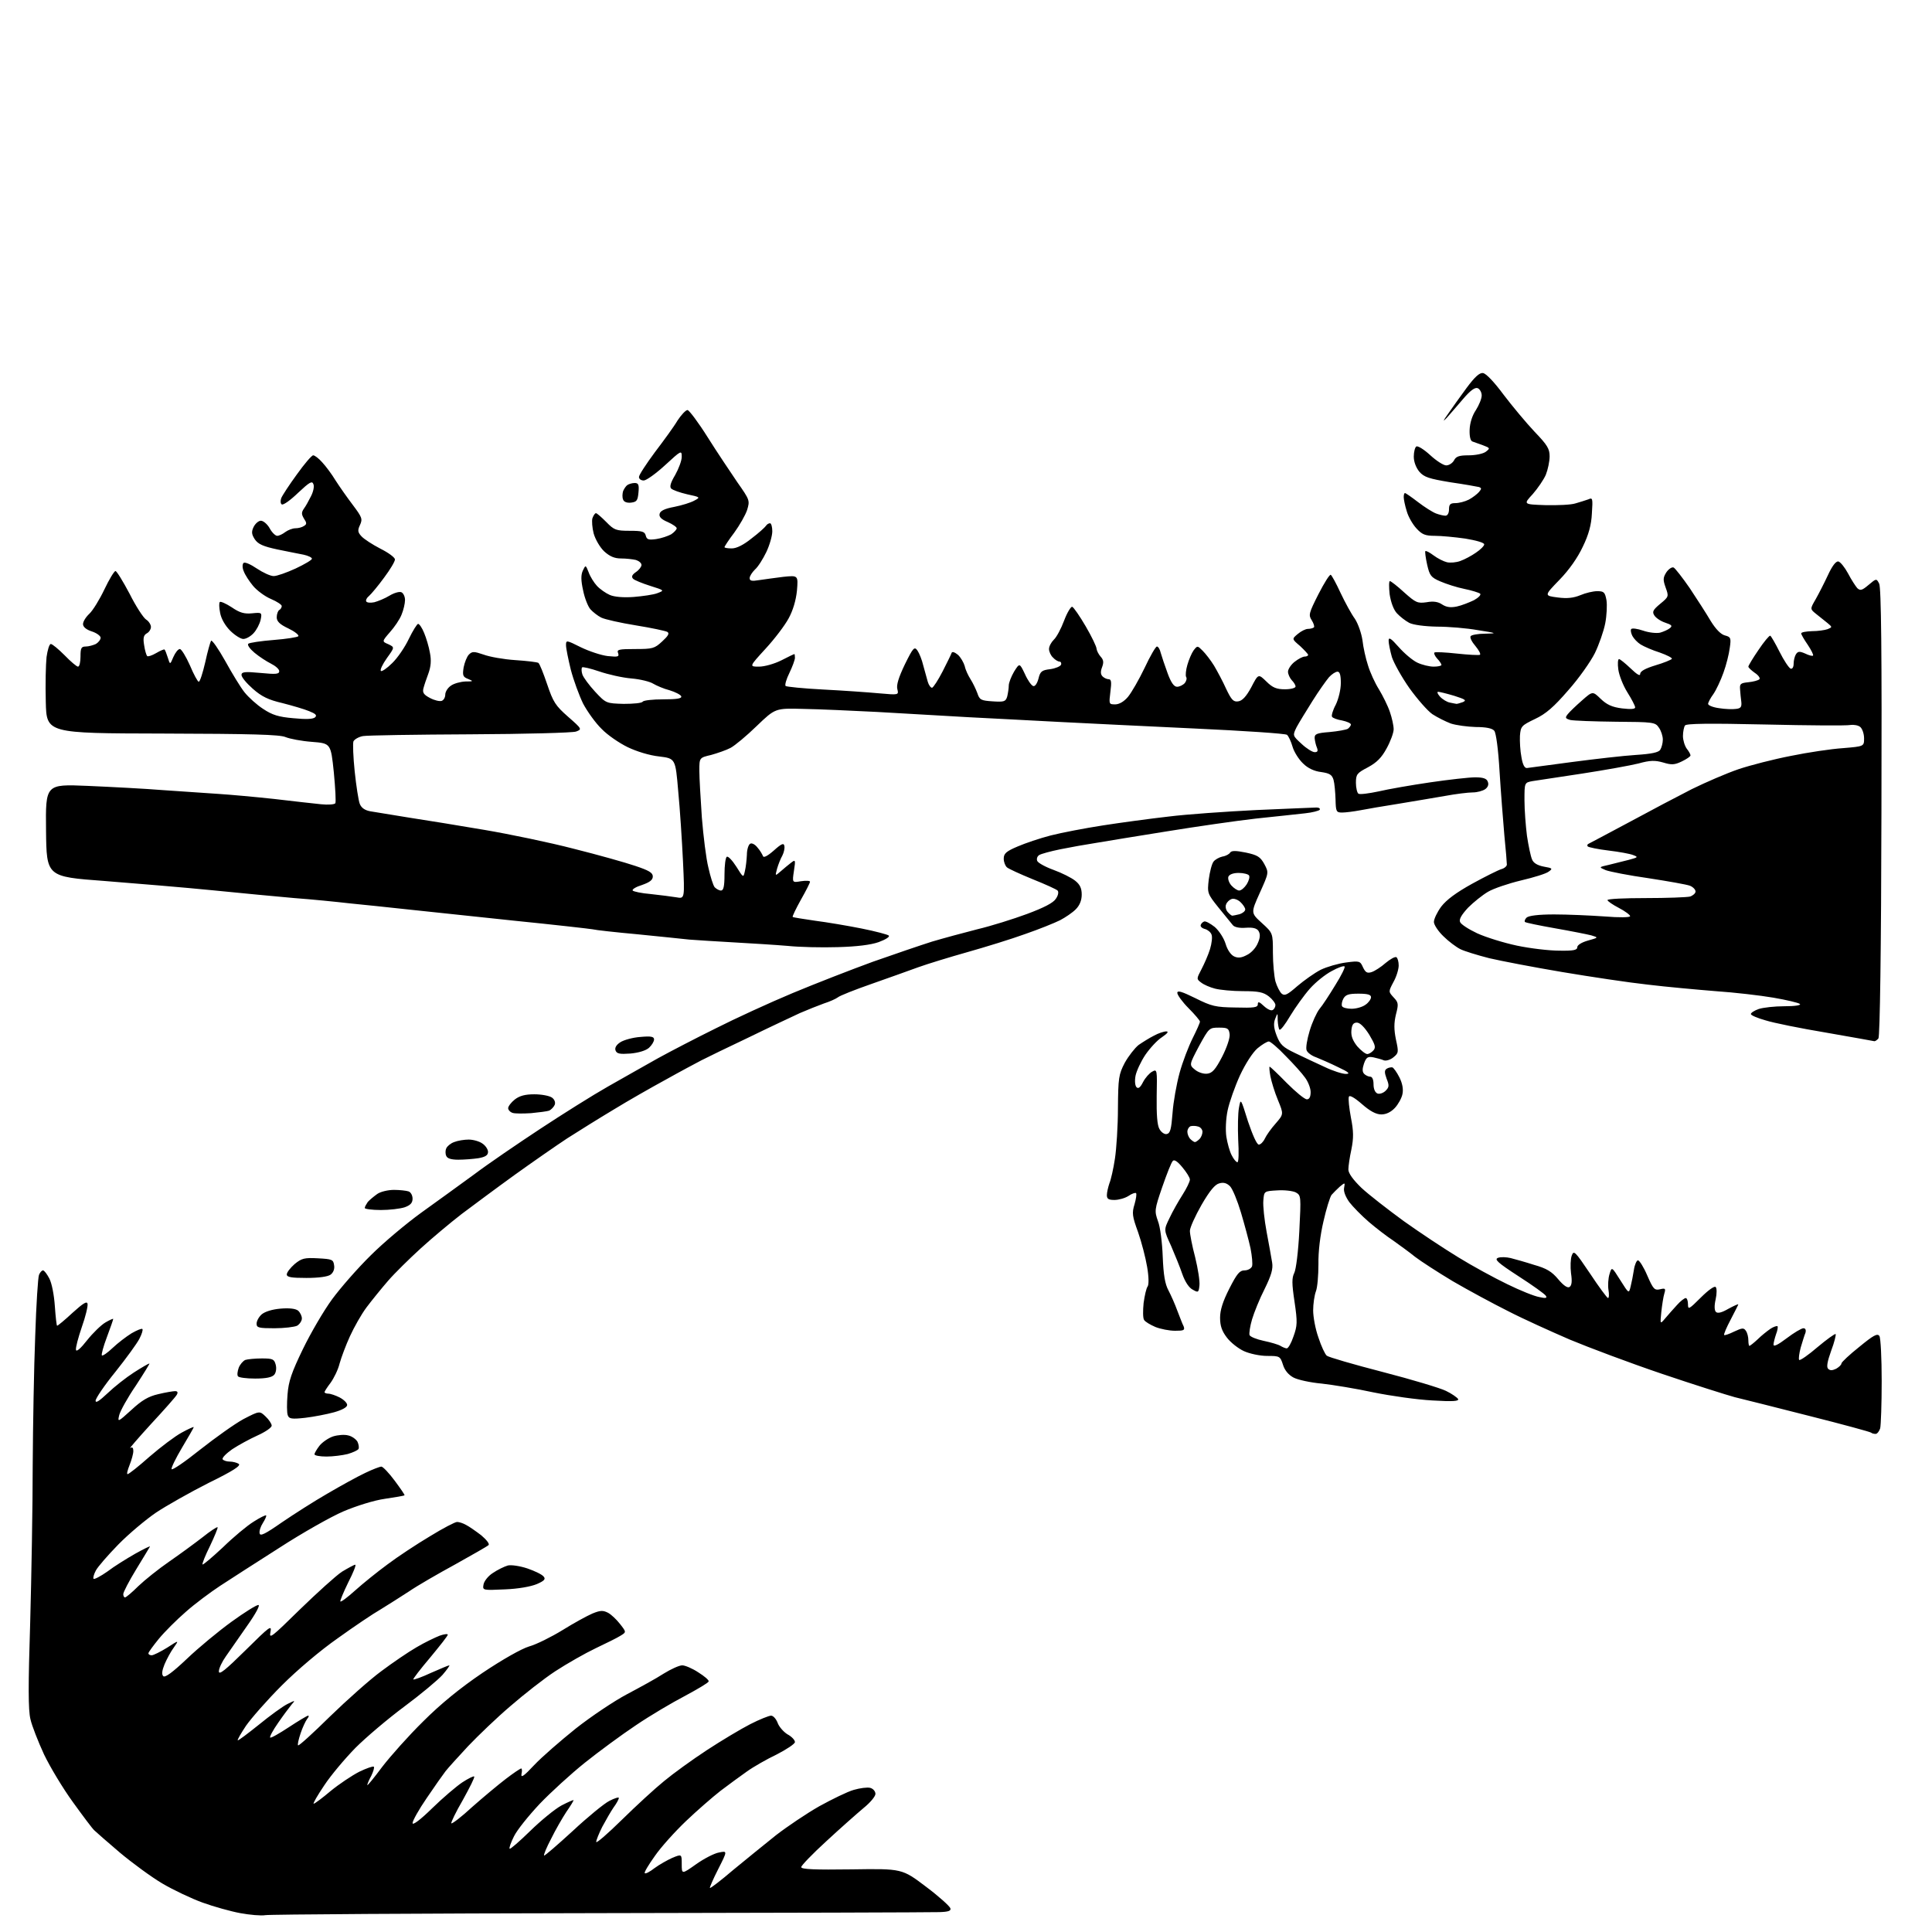 <?xml version="1.0" encoding="UTF-8" standalone="no"?>
<svg 
  version="1.1" 
  xmlns="http://www.w3.org/2000/svg" 
  xmlns:xlink="http://www.w3.org/1999/xlink" 
  xmlns:svg="http://www.w3.org/2000/svg"
  xmlns:rdf="http://www.w3.org/1999/02/22-rdf-syntax-ns#"
  xmlns:cc="http://creativecommons.org/ns#"
  xmlns:dc="http://purl.org/dc/elements/1.1/"
  viewBox="0 0 768 768"
  width="768"
  height="768"
>
<style>svg {background-color: white; }</style>"
<path stroke="none" fill="black" fill-rule="evenodd" d="M105.5,761.3C103.8,761.6 99.3,761.2 95.5,760.5C91.7,759.8 84.9,757.9 80.5,756.3C76.1,754.7 68.9,751.3 64.5,748.7C60.1,746.1 52.5,740.5 47.6,736.4C42.8,732.3 38.2,728.3 37.5,727.6C36.7,726.9 32.9,721.8 29.0,716.4C25.0,710.9 19.9,702.4 17.5,697.4C15.2,692.4 12.7,686.1 12.1,683.4C11.2,679.7 11.2,670.0 12.0,645.0C12.5,626.6 13.0,598.5 13.0,582.5C13.1,566.5 13.5,543.4 14.0,531.0C14.4,518.6 15.1,507.7 15.5,506.8C15.9,505.8 16.6,505.0 17.1,505.0C17.6,505.0 18.7,506.5 19.6,508.2C20.6,510.1 21.5,514.8 21.8,519.2C22.1,523.5 22.5,527.0 22.7,527.0C23.0,527.0 25.8,524.7 28.9,521.8C33.1,518.0 34.6,517.1 34.8,518.3C35.0,519.2 34.0,523.4 32.5,527.6C31.1,531.7 30.0,535.8 30.2,536.6C30.4,537.5 32.1,536.0 34.6,532.8C36.9,529.9 40.2,526.7 41.9,525.7C43.6,524.7 45.0,524.1 45.0,524.3C45.0,524.6 43.9,527.8 42.5,531.5C41.1,535.2 40.2,538.5 40.5,538.8C40.8,539.1 42.7,537.8 44.8,535.8C46.8,533.9 50.2,531.3 52.3,530.0C54.4,528.8 56.3,528.0 56.6,528.3C56.9,528.6 56.4,530.3 55.4,532.2C54.5,534.0 50.2,539.9 45.9,545.3C41.5,550.7 38.0,555.9 38.0,556.8C38.0,557.9 39.5,556.9 42.8,553.8C45.4,551.3 50.1,547.6 53.2,545.6C56.3,543.6 59.1,542.0 59.4,542.0C59.6,542.0 57.2,545.9 54.0,550.8C50.7,555.6 47.8,560.9 47.4,562.5C46.7,565.4 46.8,565.4 52.2,560.5C56.4,556.6 59.0,555.1 62.9,554.2C65.8,553.5 68.8,553.0 69.6,553.0C70.6,553.0 70.8,553.5 70.3,554.4C69.9,555.2 65.2,560.5 60.0,566.1C54.8,571.8 51.1,576.1 51.8,575.6C52.6,575.1 53.0,575.5 53.0,576.8C53.0,577.9 52.3,580.4 51.5,582.4C50.7,584.4 50.3,586.0 50.7,586.0C51.2,586.0 55.1,582.9 59.5,579.0C63.9,575.2 69.6,570.9 72.2,569.5C74.9,568.0 77.0,567.1 77.0,567.3C77.0,567.6 74.9,571.2 72.4,575.4C69.9,579.6 68.0,583.5 68.2,584.0C68.4,584.6 73.5,581.1 79.5,576.3C85.6,571.5 93.3,566.0 96.8,564.1C103.2,560.8 103.2,560.8 105.6,563.1C106.9,564.3 108.0,566.0 108.0,566.7C108.0,567.5 105.5,569.2 102.4,570.6C99.3,572.0 94.7,574.5 92.3,576.1C89.9,577.8 88.2,579.5 88.5,580.1C88.9,580.6 90.1,581.0 91.3,581.0C92.5,581.0 94.1,581.4 94.9,581.9C95.9,582.6 92.7,584.7 82.9,589.5C75.6,593.2 66.2,598.5 62.0,601.3C57.9,604.1 51.1,609.8 47.0,614.0C42.9,618.2 38.9,622.8 38.1,624.3C37.3,625.8 36.9,627.3 37.2,627.6C37.5,627.9 40.0,626.6 42.7,624.7C45.3,622.7 50.3,619.6 53.8,617.6C57.2,615.7 59.9,614.4 59.6,614.8C59.4,615.2 56.9,619.3 54.1,623.9C51.3,628.5 49.0,632.9 49.0,633.7C49.0,634.4 49.3,635.0 49.7,635.0C50.1,635.0 52.5,633.0 55.0,630.5C57.5,628.1 63.0,623.7 67.2,620.8C71.4,617.9 77.4,613.5 80.5,611.1C83.5,608.7 86.2,606.9 86.5,607.1C86.7,607.3 85.3,610.7 83.5,614.5C81.6,618.3 80.3,621.6 80.5,621.9C80.8,622.1 84.4,619.0 88.6,615.1C92.7,611.1 98.2,606.5 100.8,604.9C103.3,603.3 105.5,602.2 105.8,602.4C106.0,602.6 105.4,604.0 104.5,605.4C103.6,606.8 103.0,608.6 103.2,609.5C103.4,610.8 105.4,609.8 112.0,605.2C116.7,602.0 124.8,596.8 130.2,593.7C135.5,590.6 142.2,586.9 145.2,585.5C148.1,584.1 151.0,583.0 151.6,583.0C152.2,583.0 154.6,585.5 156.9,588.6C159.2,591.7 161.0,594.3 160.8,594.4C160.6,594.6 157.1,595.2 153.0,595.8C148.7,596.4 141.7,598.6 136.5,600.8C131.6,602.9 120.1,609.4 111.0,615.3C101.9,621.1 91.3,627.9 87.5,630.4C83.7,632.9 77.5,637.5 73.9,640.7C70.2,643.9 65.4,648.7 63.1,651.5C60.9,654.2 59.0,656.8 59.0,657.2C59.0,657.7 59.6,658.0 60.3,658.0C61.0,658.0 63.8,656.6 66.4,655.0C71.2,651.9 71.2,651.9 69.1,654.9C67.9,656.5 66.3,659.5 65.4,661.6C64.4,664.1 64.2,665.6 64.9,666.3C65.6,667.0 68.6,664.8 74.3,659.4C78.9,655.0 86.9,648.4 92.0,644.7C97.1,641.0 101.9,638.0 102.7,638.0C103.5,638.0 101.7,641.4 98.3,646.2C95.1,650.8 91.3,656.3 89.8,658.4C88.3,660.5 87.0,663.2 87.0,664.4C87.0,666.0 89.6,663.9 97.6,656.0C107.3,646.4 108.1,645.8 107.5,648.8C106.9,651.7 108.0,650.8 119.2,639.8C126.0,633.2 133.5,626.4 135.9,624.8C138.4,623.3 140.8,622.0 141.2,622.0C141.7,622.0 140.4,625.2 138.4,629.1C136.5,633.0 135.1,636.4 135.3,636.6C135.6,636.9 138.2,634.9 141.1,632.3C144.1,629.6 149.9,624.9 154.0,621.9C158.1,618.8 165.7,613.8 170.9,610.7C176.1,607.5 180.9,605.0 181.7,605.0C182.5,605.0 184.1,605.5 185.3,606.2C186.5,606.8 189.2,608.7 191.3,610.3C193.4,612.1 194.7,613.7 194.2,614.2C193.7,614.7 187.7,618.1 180.9,621.9C174.1,625.6 165.8,630.4 162.6,632.6C159.4,634.7 154.3,637.9 151.4,639.7C148.4,641.4 140.7,646.6 134.3,651.2C127.3,656.1 118.2,663.8 112.0,670.0C106.2,675.8 99.9,683.0 97.8,686.0C95.8,689.0 94.3,691.6 94.5,691.8C94.7,692.0 98.4,689.2 102.9,685.6C107.3,682.0 112.4,678.3 114.2,677.4C117.4,675.8 117.5,675.8 115.9,677.6C115.0,678.7 112.6,681.9 110.6,684.8C108.5,687.8 107.1,690.4 107.4,690.7C107.7,691.0 111.0,689.1 114.8,686.6C118.6,684.1 122.1,682.0 122.5,682.0C122.9,682.0 122.7,682.6 122.1,683.3C121.5,684.1 120.3,686.6 119.5,689.0C118.7,691.4 118.2,693.5 118.5,693.8C118.8,694.1 124.5,688.9 131.2,682.3C138.0,675.7 147.1,667.6 151.6,664.3C156.0,661.0 162.3,656.7 165.6,654.8C168.8,652.9 173.0,650.9 174.8,650.2C176.5,649.6 178.0,649.4 178.0,649.8C178.0,650.3 174.8,654.3 171.0,658.9C167.1,663.5 164.1,667.4 164.3,667.6C164.5,667.8 167.7,666.7 171.3,665.0C175.0,663.4 178.2,662.0 178.6,662.0C178.9,662.0 177.7,663.7 175.9,665.8C174.1,667.8 167.3,673.5 160.7,678.4C154.1,683.3 145.4,690.7 141.3,694.8C137.2,699.0 131.6,705.6 128.9,709.7C126.2,713.7 124.3,717.0 124.7,717.0C125.1,717.0 128.2,714.7 131.5,711.9C134.8,709.2 139.9,705.8 142.8,704.3C145.7,702.9 148.3,702.0 148.6,702.3C148.9,702.6 148.4,704.2 147.6,705.9C146.7,707.5 146.0,709.2 146.0,709.6C146.0,710.0 148.7,706.7 151.9,702.4C155.2,698.1 162.5,689.9 168.2,684.3C175.1,677.4 182.8,671.1 191.8,665.0C199.7,659.7 207.3,655.4 210.3,654.5C213.2,653.7 219.2,650.7 223.6,648.0C228.1,645.2 233.4,642.3 235.5,641.4C238.7,640.1 239.7,640.1 241.7,641.1C243.0,641.8 245.1,643.8 246.5,645.6C249.0,648.8 249.0,648.8 246.7,650.2C245.5,651.0 241.0,653.2 236.8,655.2C232.6,657.2 225.4,661.3 220.8,664.3C216.2,667.3 208.2,673.6 202.9,678.2C197.6,682.7 190.1,689.9 186.1,694.1C182.2,698.3 178.1,702.8 177.1,704.1C176.1,705.4 172.7,710.2 169.6,714.8C166.5,719.3 164.0,723.8 164.0,724.7C164.0,725.7 167.0,723.5 171.8,718.8C176.0,714.7 181.4,710.1 183.8,708.5C186.1,707.0 188.3,705.9 188.5,706.2C188.8,706.5 186.7,710.6 184.0,715.5C181.2,720.3 179.2,724.5 179.4,724.8C179.7,725.1 183.5,722.2 187.7,718.3C192.0,714.5 198.0,709.5 201.0,707.2C204.0,704.9 206.8,703.0 207.2,703.0C207.5,703.0 207.6,704.0 207.3,705.2C207.0,706.9 208.3,706.0 212.3,701.7C215.3,698.5 222.8,692.0 228.9,687.1C235.0,682.3 244.1,676.2 249.2,673.5C254.3,670.8 260.9,667.2 263.8,665.3C266.7,663.5 270.0,662.0 271.2,662.0C272.3,662.0 275.2,663.2 277.6,664.8C280.0,666.3 281.9,667.9 281.7,668.4C281.5,669.0 277.2,671.5 272.2,674.2C267.2,676.8 258.4,682.0 252.8,685.8C247.1,689.6 238.0,696.3 232.5,700.7C227.0,705.1 218.9,712.5 214.5,717.1C210.1,721.8 205.5,727.5 204.3,730.0C203.1,732.4 202.3,734.6 202.6,734.9C202.8,735.2 206.5,732.0 210.8,727.8C215.0,723.7 220.6,719.1 223.2,717.7C225.9,716.3 228.0,715.4 228.0,715.6C228.0,715.9 226.7,718.0 225.1,720.3C223.6,722.6 220.8,727.4 219.1,730.9C217.3,734.3 216.0,737.4 216.3,737.6C216.5,737.8 221.6,733.4 227.6,727.9C233.6,722.3 240.2,716.9 242.2,715.9C244.3,714.8 246.0,714.3 246.0,714.7C246.0,715.2 245.1,716.9 243.9,718.5C242.8,720.1 240.8,723.6 239.4,726.2C238.1,728.8 237.0,731.5 237.0,732.2C237.0,732.9 241.6,728.9 247.2,723.4C252.9,717.8 260.4,710.9 264.0,708.0C267.6,705.0 275.2,699.5 281.0,695.7C286.8,691.9 294.5,687.3 298.2,685.4C301.9,683.5 305.7,682.0 306.5,682.0C307.4,682.0 308.5,683.3 309.1,684.8C309.6,686.3 311.4,688.4 313.0,689.4C314.7,690.3 316.0,691.7 316.0,692.5C316.0,693.2 312.7,695.4 308.8,697.4C304.8,699.3 299.4,702.4 296.9,704.2C294.3,706.0 289.6,709.5 286.4,711.9C283.2,714.4 277.0,719.8 272.7,723.9C268.3,728.1 262.7,734.3 260.3,737.8C257.8,741.3 256.0,744.3 256.3,744.6C256.6,745.0 258.4,744.0 260.2,742.6C262.1,741.2 265.3,739.4 267.3,738.5C271.0,737.0 271.0,737.0 271.0,741.0C271.0,745.1 271.0,745.1 276.8,741.0C279.9,738.8 284.0,736.7 285.8,736.4C289.2,735.7 289.2,735.7 285.5,743.0C283.5,746.9 282.0,750.4 282.2,750.5C282.4,750.7 286.6,747.5 291.5,743.3C296.5,739.2 304.1,733.0 308.5,729.5C312.9,726.1 320.6,720.9 325.7,718.0C330.8,715.2 336.9,712.2 339.4,711.5C341.8,710.8 344.8,710.4 345.9,710.7C347.1,711.0 348.0,712.1 348.0,713.1C348.0,714.1 345.9,716.6 343.3,718.7C340.8,720.8 334.1,726.7 328.6,731.8C323.0,736.9 318.5,741.6 318.5,742.2C318.5,743.1 323.9,743.3 338.6,743.1C358.6,742.8 358.6,742.8 368.1,750.0C373.3,753.9 377.6,757.8 377.8,758.6C378.1,759.6 377.0,760.0 373.3,760.1C370.7,760.2 310.0,760.4 238.5,760.5C167.0,760.6 107.2,761.0 105.5,761.3zM200.7,631.8C191.9,632.2 191.8,632.2 192.2,629.9C192.4,628.6 194.0,626.5 195.9,625.3C197.8,624.0 200.5,622.7 201.9,622.3C203.3,622.0 206.7,622.5 209.7,623.5C212.6,624.5 215.5,625.9 216.1,626.7C217.0,627.7 216.4,628.4 213.4,629.7C211.0,630.7 206.0,631.6 200.7,631.8zM129.8,579.0C127.1,579.0 125.0,578.6 125.0,578.1C125.0,577.7 125.9,576.1 127.0,574.7C128.1,573.3 130.6,571.6 132.4,571.0C134.3,570.4 137.0,570.2 138.4,570.6C139.9,570.9 141.5,572.1 142.1,573.1C142.6,574.2 142.8,575.5 142.5,576.0C142.2,576.5 140.3,577.4 138.2,578.0C136.2,578.5 132.4,579.0 129.8,579.0zM745.6,570.0C744.9,570.0 744.1,569.8 743.8,569.5C743.5,569.2 732.5,566.2 719.4,562.9C706.2,559.5 692.8,556.2 689.6,555.4C686.3,554.5 673.3,550.4 660.6,546.1C647.9,541.8 631.4,535.6 624.0,532.5C616.6,529.3 605.5,524.3 599.5,521.2C593.5,518.2 583.5,512.8 577.5,509.3C571.5,505.7 564.7,501.3 562.5,499.6C560.3,497.8 556.4,495.0 553.9,493.2C551.3,491.5 546.9,488.1 544.1,485.7C541.2,483.2 537.8,479.7 536.4,477.9C534.9,475.8 534.0,473.6 534.3,472.2C534.7,470.0 534.7,470.0 532.6,471.7C531.5,472.7 530.0,474.2 529.3,475.0C528.7,475.8 527.2,480.6 526.1,485.5C524.8,491.0 524.0,497.6 524.1,502.5C524.1,506.9 523.7,511.8 523.1,513.3C522.5,514.9 522.0,518.3 522.0,520.9C522.0,523.5 522.9,528.4 524.1,531.7C525.2,535.1 526.7,538.3 527.4,538.9C528.1,539.5 538.1,542.4 549.7,545.4C561.3,548.4 572.6,551.8 574.8,552.9C577.1,554.0 579.2,555.5 579.6,556.1C580.1,557.0 577.6,557.2 569.4,556.7C563.4,556.4 552.9,554.9 546.0,553.5C539.1,552.0 529.9,550.5 525.4,550.0C520.9,549.6 515.9,548.5 514.2,547.6C512.3,546.6 510.7,544.8 510.0,542.5C508.9,539.1 508.7,539.0 503.7,539.0C500.8,539.0 496.7,538.1 494.5,537.1C492.3,536.1 489.2,533.7 487.7,531.7C485.7,529.1 485.0,527.0 485.0,523.8C485.0,520.8 486.1,517.3 488.7,512.2C491.7,506.3 492.8,505.0 494.7,505.0C496.0,505.0 497.3,504.3 497.7,503.4C498.0,502.5 497.7,499.3 497.1,496.2C496.4,493.0 494.7,486.7 493.3,482.0C491.9,477.3 490.0,472.7 489.0,471.6C487.7,470.3 486.4,469.9 484.7,470.4C483.0,470.8 480.9,473.3 477.6,479.0C475.1,483.4 473.0,488.0 473.0,489.3C473.0,490.6 473.9,495.3 475.1,499.8C476.2,504.3 477.0,509.3 476.8,511.0C476.5,513.8 476.3,513.9 474.2,512.7C472.7,512.0 471.1,509.6 470.0,506.5C469.1,503.8 467.0,498.7 465.5,495.2C462.6,488.9 462.6,488.9 464.9,484.2C466.1,481.6 468.5,477.4 470.1,474.9C471.7,472.4 473.0,469.7 473.0,468.9C473.0,468.1 471.6,465.9 470.0,464.0C468.1,461.7 466.8,460.8 466.2,461.5C465.6,462.1 463.8,466.7 462.0,471.9C458.9,480.9 458.9,481.4 460.3,485.4C461.2,487.6 462.0,494.0 462.2,499.5C462.5,506.9 463.1,510.4 464.5,513.0C465.5,514.9 467.1,518.5 468.0,521.0C469.0,523.5 470.0,526.3 470.5,527.2C471.1,528.8 470.6,529.0 467.1,529.0C464.8,529.0 461.3,528.3 459.3,527.5C457.2,526.6 455.2,525.4 454.8,524.7C454.3,524.0 454.3,521.0 454.6,518.0C455.0,515.0 455.7,512.0 456.2,511.4C456.7,510.7 456.7,507.6 456.0,503.6C455.4,500.0 453.8,493.8 452.4,489.8C450.1,483.5 449.9,482.2 451.0,478.7C451.6,476.6 451.9,474.6 451.6,474.3C451.3,474.0 449.9,474.5 448.6,475.4C447.2,476.3 444.7,477.0 443.0,477.0C440.7,477.0 440.0,476.6 440.0,475.1C440.0,474.0 440.5,471.9 441.0,470.4C441.6,469.0 442.6,464.6 443.2,460.6C443.8,456.7 444.4,447.6 444.4,440.5C444.5,428.5 444.7,427.1 447.1,422.5C448.6,419.8 451.1,416.6 452.6,415.4C454.2,414.3 456.9,412.6 458.7,411.7C460.5,410.7 462.7,410.0 463.6,410.0C464.7,410.0 464.1,410.8 461.9,412.3C460.0,413.5 457.1,416.7 455.3,419.3C453.5,422.0 451.8,425.7 451.4,427.6C451.0,429.7 451.2,431.6 451.8,432.2C452.5,432.9 453.3,432.3 454.4,430.1C455.3,428.4 456.9,426.6 458.0,426.0C460.0,424.9 460.0,425.2 459.8,435.7C459.7,443.0 460.0,447.3 460.9,448.8C461.6,450.1 462.9,451.0 463.8,450.8C465.2,450.5 465.6,448.9 466.1,442.5C466.4,438.1 467.7,430.9 468.9,426.5C470.1,422.1 472.5,415.9 474.1,412.7C475.7,409.5 477.0,406.6 477.0,406.1C477.0,405.7 475.0,403.3 472.5,400.8C470.0,398.3 468.0,395.5 468.0,394.7C468.0,393.6 469.7,394.1 475.2,396.8C481.6,400.0 483.2,400.4 491.2,400.5C498.5,400.7 500.0,400.5 500.0,399.2C500.0,398.0 500.6,398.2 502.4,399.9C503.8,401.2 505.3,401.9 505.9,401.5C506.5,401.2 507.0,400.3 507.0,399.5C507.0,398.8 505.8,397.2 504.4,396.1C502.2,394.4 500.3,394.0 494.1,394.0C489.9,394.0 484.9,393.5 483.0,393.0C481.0,392.5 478.5,391.4 477.5,390.6C475.6,389.2 475.6,389.1 477.6,385.3C478.7,383.2 480.3,379.6 481.0,377.3C481.7,375.0 482.0,372.4 481.6,371.5C481.3,370.6 480.1,369.6 479.0,369.3C477.8,369.0 477.1,368.3 477.3,367.7C477.5,367.1 478.1,366.5 478.7,366.3C479.3,366.1 481.1,367.1 482.9,368.5C484.6,370.0 486.5,372.9 487.2,375.2C487.9,377.6 489.3,379.6 490.6,380.2C492.1,380.9 493.5,380.8 495.7,379.6C497.4,378.8 499.3,376.7 500.0,374.9C501.0,372.7 501.0,371.3 500.3,370.1C499.6,369.0 498.1,368.6 495.2,368.8C492.8,369.0 490.8,368.6 490.1,367.8C489.5,367.1 486.9,363.9 484.4,360.8C479.9,355.2 479.9,355.0 480.5,349.6C480.9,346.6 481.7,343.4 482.4,342.5C483.0,341.7 484.6,340.8 485.9,340.5C487.3,340.3 488.7,339.5 489.0,338.9C489.6,338.1 491.2,338.1 495.2,338.9C499.9,339.9 501.0,340.6 502.6,343.5C504.4,346.9 504.4,346.9 500.8,354.9C497.2,362.9 497.2,362.9 501.6,366.9C506.0,370.9 506.0,370.9 506.0,378.7C506.0,383.0 506.5,388.1 507.0,390.1C507.6,392.1 508.7,394.3 509.5,395.0C510.7,396.0 511.8,395.4 515.7,392.0C518.4,389.7 522.5,386.8 525.0,385.5C527.5,384.3 532.0,383.0 535.1,382.6C540.4,381.9 540.7,382.0 541.8,384.5C542.8,386.6 543.5,387.0 545.3,386.4C546.5,386.0 549.0,384.4 550.8,382.8C552.6,381.3 554.5,380.2 555.1,380.5C555.6,380.9 556.0,382.3 556.0,383.8C556.0,385.3 555.1,388.3 553.9,390.4C551.9,394.2 551.9,394.2 554.0,396.5C555.9,398.5 556.0,399.1 554.9,403.3C554.1,406.7 554.1,409.2 554.9,413.2C556.0,418.2 556.0,418.6 553.9,420.3C552.7,421.3 551.0,421.8 550.1,421.5C549.2,421.1 547.3,420.6 545.9,420.3C543.7,419.9 543.1,420.3 542.2,422.8C541.5,424.9 541.5,426.1 542.3,426.9C542.9,427.5 544.0,428.0 544.7,428.0C545.5,428.0 546.0,429.2 546.0,431.0C546.0,432.9 546.6,434.3 547.6,434.7C548.4,435.0 549.9,434.5 550.8,433.6C552.2,432.2 552.3,431.5 551.2,428.8C550.3,426.3 550.3,425.4 551.3,424.8C551.9,424.4 553.0,424.2 553.5,424.3C554.0,424.5 555.3,426.3 556.3,428.3C557.5,430.7 557.9,433.0 557.5,434.9C557.2,436.5 555.8,439.0 554.5,440.4C552.9,442.1 551.0,443.0 549.1,443.0C547.0,443.0 544.6,441.7 541.4,438.9C538.3,436.2 536.4,435.2 536.2,436.0C535.9,436.7 536.3,440.4 537.0,444.2C538.1,449.7 538.1,452.4 537.2,456.9C536.5,460.1 536.0,463.6 536.0,464.9C536.0,466.4 537.9,469.0 541.2,472.2C544.1,474.9 551.7,480.8 558.0,485.4C564.3,489.9 574.1,496.4 579.7,499.8C585.2,503.2 594.0,508.0 599.2,510.5C604.3,513.0 610.0,515.3 611.9,515.6C614.5,516.2 615.1,516.0 614.5,515.1C614.1,514.4 609.2,510.9 603.6,507.3C595.3,501.9 593.9,500.6 595.5,500.0C596.6,499.6 598.8,499.7 600.5,500.1C602.1,500.5 606.4,501.7 609.8,502.8C614.8,504.2 616.9,505.5 619.4,508.5C621.5,511.0 623.1,512.1 623.9,511.6C624.8,511.0 625.0,509.4 624.5,506.1C624.2,503.6 624.3,500.4 624.8,499.1C625.6,496.9 626.1,497.4 632.1,506.3C635.6,511.6 638.8,515.9 639.2,516.0C639.6,516.0 639.7,514.5 639.4,512.8C639.1,511.0 639.3,508.1 639.8,506.5C640.7,503.5 640.7,503.5 644.1,508.9C647.5,514.3 647.5,514.3 648.2,511.4C648.6,509.8 649.2,506.8 649.5,504.8C649.8,502.7 650.6,501.0 651.1,501.0C651.7,501.0 653.4,503.7 654.8,507.0C657.2,512.5 657.7,513.0 659.9,512.5C662.0,512.0 662.2,512.2 661.6,514.2C661.2,515.5 660.7,518.8 660.4,521.5C659.9,526.5 659.9,526.5 662.0,524.0C663.2,522.6 665.2,520.3 666.6,518.8C668.0,517.2 669.6,516.0 670.1,516.0C670.6,516.0 671.0,517.1 671.0,518.5C671.0,520.7 671.4,520.5 676.1,515.8C679.0,512.9 681.5,511.1 682.0,511.6C682.5,512.1 682.5,514.2 682.0,516.5C681.4,519.1 681.5,520.9 682.1,521.5C682.8,522.2 684.4,521.8 687.0,520.3C689.2,519.1 691.0,518.3 691.0,518.5C691.0,518.7 689.6,521.4 688.0,524.5C686.3,527.7 685.1,530.5 685.4,530.7C685.6,530.9 687.4,530.3 689.4,529.3C692.6,527.8 693.2,527.8 694.0,529.0C694.6,529.8 695.0,531.5 695.0,532.8C695.0,534.0 695.2,535.0 695.4,535.0C695.7,535.0 697.2,533.8 698.7,532.4C700.2,530.9 702.5,529.1 703.8,528.2C705.0,527.4 706.3,527.0 706.6,527.2C706.8,527.5 706.6,528.9 706.0,530.4C705.5,531.9 705.0,533.8 705.0,534.5C705.0,535.5 706.9,534.5 710.2,532.0C713.1,529.8 716.1,528.0 716.9,528.0C717.7,528.0 718.0,528.7 717.7,529.8C717.3,530.7 716.5,533.4 715.8,535.7C715.2,538.0 714.9,540.2 715.2,540.6C715.6,540.9 718.9,538.6 722.5,535.5C726.2,532.4 729.4,530.1 729.7,530.3C729.9,530.6 729.2,533.6 727.9,537.0C726.4,541.2 726.0,543.4 726.7,544.1C727.5,544.9 728.4,544.8 729.9,544.1C731.1,543.4 732.0,542.5 732.0,542.0C732.0,541.5 735.2,538.5 739.1,535.4C744.7,530.8 746.3,529.9 747.1,531.1C747.6,531.9 748.0,539.9 748.0,549.0C748.0,558.1 747.7,566.5 747.4,567.8C747.0,569.0 746.2,570.0 745.6,570.0zM121.3,563.6C115.9,564.2 114.9,564.0 114.4,562.6C114.0,561.6 114.0,557.9 114.3,554.3C114.7,549.1 115.9,545.6 120.4,536.3C123.5,529.9 128.7,521.0 132.0,516.5C135.3,512.0 142.2,504.1 147.4,499.0C152.5,493.9 161.6,486.3 167.4,482.1C173.2,477.9 182.7,471.1 188.4,466.9C194.1,462.6 206.0,454.5 214.8,448.7C223.6,442.9 235.7,435.3 241.7,431.9C247.6,428.5 256.6,423.5 261.5,420.7C266.4,418.0 276.8,412.6 284.5,408.8C292.2,404.9 305.9,398.6 315.0,394.8C324.1,391.0 338.5,385.4 347.0,382.3C355.5,379.3 366.1,375.7 370.5,374.3C374.9,373.0 383.0,370.8 388.5,369.4C394.0,368.1 402.9,365.3 408.3,363.3C415.0,360.8 418.7,358.9 419.7,357.3C420.7,355.9 420.9,354.5 420.4,354.0C419.9,353.5 415.5,351.5 410.5,349.5C405.6,347.5 401.0,345.4 400.3,344.8C399.6,344.2 399.0,342.7 399.0,341.3C399.0,339.3 400.0,338.4 404.5,336.5C407.5,335.2 413.4,333.2 417.7,332.1C422.0,331.0 431.4,329.2 438.5,328.1C445.6,327.0 457.4,325.4 464.5,324.6C471.6,323.7 487.4,322.6 499.5,322.0C511.6,321.5 522.3,321.0 523.3,321.0C524.3,321.0 524.9,321.4 524.6,321.9C524.3,322.3 521.7,323.0 518.8,323.3C515.9,323.6 507.1,324.6 499.2,325.4C491.3,326.3 475.4,328.6 463.7,330.5C452.0,332.4 439.4,334.4 435.5,335.1C431.6,335.7 425.4,336.8 421.5,337.6C417.6,338.4 413.9,339.4 413.1,339.9C412.3,340.4 412.0,341.4 412.3,342.2C412.6,343.0 415.5,344.6 418.8,345.8C422.1,347.0 425.9,348.9 427.4,350.1C429.3,351.6 430.0,353.1 430.0,355.6C430.0,357.9 429.2,359.9 427.6,361.5C426.3,362.8 423.5,364.7 421.4,365.8C419.2,366.9 413.0,369.4 407.5,371.3C402.0,373.3 391.6,376.5 384.5,378.5C377.4,380.5 368.6,383.2 365.0,384.5C361.4,385.8 353.1,388.8 346.5,391.1C339.9,393.4 333.8,395.8 333.0,396.5C332.2,397.1 329.7,398.2 327.5,398.9C325.3,399.7 321.0,401.4 318.0,402.7C315.0,404.1 305.8,408.4 297.6,412.4C289.4,416.3 280.9,420.4 278.8,421.5C276.7,422.6 270.3,426.0 264.6,429.2C258.9,432.3 249.6,437.6 243.9,441.1C238.2,444.5 229.9,449.7 225.5,452.5C221.1,455.4 211.6,462.0 204.5,467.1C197.3,472.3 187.9,479.3 183.5,482.6C179.1,486.0 171.8,492.1 167.3,496.2C162.8,500.3 156.9,506.1 154.3,509.1C151.7,512.1 147.8,516.9 145.7,519.7C143.6,522.5 140.7,527.7 139.1,531.2C137.5,534.7 135.7,539.5 135.0,542.0C134.4,544.5 132.7,547.9 131.4,549.7C130.1,551.4 129.0,553.1 129.0,553.4C129.0,553.7 129.7,554.0 130.5,554.0C131.4,554.0 133.4,554.7 135.0,555.5C136.7,556.4 138.0,557.7 138.0,558.5C138.0,559.4 136.0,560.5 132.8,561.4C129.9,562.2 124.7,563.2 121.3,563.6zM101.4,548.0C98.0,548.0 94.9,547.6 94.6,547.1C94.2,546.6 94.4,545.1 94.9,543.7C95.4,542.4 96.6,541.0 97.5,540.6C98.4,540.3 101.4,540.0 104.1,540.0C108.5,540.0 109.0,540.3 109.6,542.5C110.0,544.0 109.7,545.7 109.0,546.5C108.1,547.5 105.8,548.0 101.4,548.0zM511.5,536.0C512.1,536.0 513.3,533.9 514.2,531.2C515.7,527.0 515.8,525.6 514.6,517.5C513.5,510.2 513.5,508.0 514.5,506.0C515.2,504.6 516.1,497.4 516.5,489.4C517.2,475.5 517.2,475.2 515.1,474.0C513.9,473.4 510.6,473.0 507.7,473.2C502.5,473.5 502.5,473.5 502.2,477.2C502.0,479.3 502.6,484.9 503.5,489.7C504.4,494.5 505.4,500.0 505.7,501.9C506.1,504.4 505.4,506.9 502.7,512.4C500.7,516.3 498.5,521.8 497.7,524.5C496.9,527.2 496.5,530.0 496.7,530.7C497.0,531.4 499.5,532.4 502.3,533.0C505.2,533.6 508.2,534.5 509.0,535.0C509.8,535.5 511.0,536.0 511.5,536.0zM109.1,528.0C102.9,528.0 102.0,527.8 102.0,526.2C102.0,525.1 102.9,523.5 104.0,522.5C105.3,521.4 108.1,520.5 111.5,520.2C115.0,519.9 117.5,520.2 118.5,521.0C119.3,521.7 120.0,523.1 120.0,524.1C120.0,525.1 119.1,526.4 118.1,527.0C117.0,527.5 113.0,528.0 109.1,528.0zM121.8,508.0C115.8,508.0 114.0,507.7 114.0,506.6C114.0,505.8 115.4,504.0 117.1,502.5C119.9,500.2 121.0,499.9 126.4,500.2C132.0,500.5 132.5,500.7 132.8,502.9C133.1,504.4 132.5,505.9 131.4,506.7C130.3,507.5 126.7,508.0 121.8,508.0zM151.4,481.0C147.9,481.0 145.0,480.6 145.0,480.2C145.0,479.7 145.6,478.7 146.2,477.8C146.9,477.0 148.6,475.6 150.0,474.6C151.3,473.7 154.3,473.0 156.6,473.0C158.9,473.0 161.5,473.3 162.4,473.6C163.3,473.9 164.0,475.2 164.0,476.5C164.0,478.2 163.1,479.1 160.9,479.9C159.1,480.5 154.8,481.0 151.4,481.0zM491.9,462.0C492.4,462.0 492.5,458.0 492.2,453.1C492.0,448.2 492.1,442.5 492.5,440.4C493.2,436.5 493.2,436.5 496.1,445.8C497.9,451.1 499.6,455.0 500.4,455.0C501.1,455.0 502.2,453.9 502.8,452.6C503.4,451.3 505.3,448.6 507.1,446.6C510.3,442.9 510.3,442.9 508.0,437.3C506.7,434.2 505.4,429.9 505.0,427.8C504.6,425.7 504.5,424.0 504.7,424.0C504.9,424.0 508.0,426.9 511.5,430.5C515.1,434.1 518.6,437.0 519.5,437.0C520.5,437.0 521.0,436.0 521.0,434.1C521.0,432.6 520.0,430.0 518.8,428.4C517.7,426.8 514.2,422.9 511.1,419.8C508.1,416.6 505.0,414.0 504.4,414.0C503.7,414.0 501.7,415.2 499.9,416.7C498.0,418.3 495.1,422.8 492.9,427.5C490.9,431.9 488.7,438.1 488.0,441.4C487.3,444.7 487.1,449.2 487.5,451.9C487.9,454.4 488.8,457.7 489.6,459.2C490.4,460.8 491.4,462.0 491.9,462.0zM182.2,461.0C179.3,461.0 177.8,460.5 177.4,459.5C177.0,458.7 177.0,457.3 177.4,456.5C177.7,455.7 179.1,454.5 180.5,454.0C182.0,453.4 184.6,453.0 186.3,453.0C188.1,453.0 190.6,453.7 191.8,454.6C193.0,455.4 194.0,456.9 194.0,457.9C194.0,459.2 193.0,459.9 190.2,460.4C188.2,460.7 184.6,461.0 182.2,461.0zM475.0,454.0C475.3,454.0 476.1,453.5 476.8,452.8C477.5,452.1 478.0,450.8 478.0,449.9C478.0,449.0 477.2,448.0 476.2,447.8C475.3,447.5 473.9,447.5 473.2,447.7C472.6,448.0 472.0,448.9 472.0,449.9C472.0,450.8 472.5,452.1 473.2,452.8C473.9,453.5 474.7,454.0 475.0,454.0zM211.1,442.5C208.0,442.7 204.7,442.7 203.8,442.4C202.8,442.1 202.0,441.2 202.0,440.5C202.0,439.8 203.2,438.2 204.6,437.1C206.5,435.6 208.7,435.0 212.4,435.0C215.3,435.0 218.4,435.6 219.4,436.3C220.4,437.0 220.9,438.2 220.5,439.2C220.1,440.1 219.1,441.1 218.3,441.5C217.4,441.8 214.2,442.2 211.1,442.5zM479.9,426.8C481.9,426.6 483.2,425.1 485.8,420.1C487.7,416.4 489.0,412.5 488.8,411.1C488.5,408.8 488.0,408.5 484.6,408.5C480.7,408.5 480.6,408.6 476.6,415.9C472.7,423.3 472.7,423.3 475.0,425.2C476.3,426.3 478.5,427.0 479.9,426.8zM535.0,426.9C536.9,426.9 536.2,426.2 531.9,424.2C528.9,422.7 524.9,421.0 523.2,420.3C521.4,419.7 519.7,418.4 519.4,417.5C519.0,416.6 519.6,413.1 520.6,409.8C521.6,406.4 523.4,402.5 524.5,401.1C525.7,399.7 528.5,395.4 530.8,391.6C533.2,387.8 534.8,384.5 534.5,384.2C534.2,383.8 531.9,384.6 529.4,386.0C526.9,387.3 523.0,390.4 520.7,393.0C518.4,395.6 514.9,400.5 512.9,403.8C510.9,407.2 509.0,409.7 508.6,409.3C508.3,409.0 508.0,407.3 507.9,405.6C507.9,402.5 507.9,402.5 506.9,405.0C506.2,406.8 506.3,408.6 507.5,411.7C508.9,415.3 510.0,416.3 514.8,418.6C517.9,420.1 523.2,422.6 526.5,424.1C529.8,425.7 533.6,426.9 535.0,426.9zM250.6,418.8C246.4,419.1 245.2,418.9 244.7,417.6C244.3,416.6 244.9,415.4 246.6,414.3C248.0,413.4 251.6,412.4 254.6,412.2C258.9,411.8 260.0,412.1 260.0,413.2C260.0,414.0 259.1,415.5 258.0,416.5C256.8,417.6 253.9,418.5 250.6,418.8zM543.5,419.0C544.2,419.0 545.3,418.3 546.0,417.5C547.0,416.3 546.6,415.2 544.3,411.3C542.4,408.3 540.6,406.5 539.4,406.5C538.0,406.5 537.4,407.3 537.2,409.6C537.0,411.8 537.7,413.6 539.5,415.9C541.0,417.6 542.8,419.0 543.5,419.0zM745.1,413.9C744.8,413.8 736.2,412.3 726.0,410.5C715.8,408.8 704.9,406.6 701.8,405.6C698.6,404.7 696.0,403.6 696.0,403.1C696.0,402.6 697.4,401.7 699.1,401.1C700.9,400.5 705.5,400.0 709.3,400.0C713.6,400.0 716.0,399.6 715.5,399.1C714.9,398.6 710.2,397.5 705.0,396.6C699.8,395.7 689.4,394.5 682.0,394.0C674.6,393.4 662.4,392.3 655.0,391.4C647.6,390.6 632.3,388.3 621.0,386.4C609.7,384.5 596.7,382.0 592.0,380.9C587.3,379.7 582.1,378.1 580.5,377.3C578.9,376.5 575.8,374.2 573.8,372.2C571.7,370.2 570.0,367.6 570.0,366.5C570.0,365.3 571.3,362.6 572.9,360.4C575.0,357.7 578.7,354.9 585.2,351.3C590.3,348.5 595.5,345.9 596.8,345.5C598.0,345.2 599.0,344.3 599.0,343.7C599.0,343.0 598.6,337.8 598.0,332.0C597.5,326.2 596.6,314.8 596.1,306.7C595.6,297.9 594.7,291.3 594.0,290.5C593.2,289.5 590.7,289.0 586.6,289.0C583.3,288.9 578.8,288.3 576.7,287.6C574.6,286.8 571.4,285.2 569.4,283.9C567.5,282.6 563.4,277.9 560.3,273.6C557.2,269.2 554.1,263.6 553.3,261.2C552.6,258.7 552.0,255.8 552.0,254.7C552.0,253.1 552.9,253.7 556.0,257.2C558.2,259.7 561.5,262.5 563.4,263.4C565.3,264.3 568.2,265.0 569.9,265.0C571.6,265.0 573.0,264.7 573.0,264.3C573.0,264.0 572.3,262.8 571.3,261.8C570.4,260.8 569.9,259.7 570.2,259.4C570.5,259.1 574.5,259.3 579.1,259.8C583.7,260.3 587.8,260.5 588.3,260.3C588.7,260.0 587.9,258.5 586.5,256.8C585.1,255.2 584.2,253.4 584.6,252.9C584.9,252.4 587.5,251.9 590.3,251.9C595.3,251.8 595.2,251.7 587.5,250.5C583.1,249.7 575.8,249.1 571.2,249.1C566.2,249.0 561.8,248.4 560.2,247.6C558.7,246.8 556.5,245.1 555.3,243.8C554.0,242.4 552.9,239.5 552.4,236.2C552.1,233.4 552.1,231.0 552.5,231.0C552.9,231.0 555.5,233.0 558.2,235.5C562.8,239.6 563.5,239.9 567.1,239.4C569.8,238.9 571.7,239.2 573.3,240.3C575.0,241.4 576.7,241.6 579.1,241.1C581.0,240.7 584.0,239.5 585.9,238.6C587.7,237.6 588.8,236.5 588.4,236.0C587.9,235.6 585.1,234.7 582.1,234.1C579.1,233.5 574.8,232.1 572.5,231.1C568.8,229.5 568.3,228.8 567.3,224.4C566.7,221.7 566.4,219.3 566.6,219.1C566.8,218.8 568.3,219.6 569.9,220.8C571.5,222.0 573.9,223.2 575.2,223.5C576.5,223.8 578.9,223.6 580.5,223.0C582.2,222.4 585.0,220.9 586.7,219.7C588.5,218.5 590.0,217.0 590.0,216.4C590.0,215.7 586.7,214.8 582.5,214.1C578.3,213.5 572.9,213.0 570.4,213.0C566.6,213.0 565.3,212.5 563.1,210.1C561.6,208.5 559.8,205.4 559.2,203.2C558.5,201.0 558.0,198.5 558.0,197.6C558.0,196.7 558.2,196.0 558.5,196.0C558.8,196.0 561.1,197.6 563.7,199.6C566.3,201.6 569.5,203.6 570.8,204.1C572.1,204.6 573.8,205.0 574.6,205.0C575.4,205.0 576.0,204.0 576.0,202.5C576.0,200.5 576.5,200.0 578.5,200.0C580.0,200.0 582.3,199.4 583.9,198.6C585.4,197.8 587.2,196.4 587.9,195.6C589.0,194.3 589.0,194.0 587.9,193.6C587.1,193.4 582.0,192.5 576.5,191.7C568.1,190.3 566.1,189.7 564.2,187.5C562.9,185.9 562.0,183.6 562.0,181.5C562.0,179.6 562.5,177.8 563.0,177.5C563.6,177.1 566.1,178.7 568.5,180.9C571.0,183.2 573.8,185.0 574.9,185.0C576.0,185.0 577.4,184.1 578.0,183.0C578.8,181.4 580.1,181.0 583.8,181.0C586.5,181.0 589.5,180.4 590.6,179.6C592.4,178.2 592.4,178.1 589.5,177.0C587.9,176.4 585.9,175.7 585.3,175.5C584.5,175.2 584.1,173.4 584.2,170.8C584.3,168.2 585.2,165.2 586.7,163.0C587.9,161.1 589.0,158.5 589.0,157.2C589.0,156.0 588.3,154.7 587.4,154.3C586.3,153.9 584.5,155.2 581.6,158.6C579.4,161.2 576.4,164.6 575.2,166.0C573.4,167.9 573.5,167.5 575.7,164.4C577.2,162.2 580.5,157.6 583.0,154.2C586.2,149.9 588.1,148.1 589.5,148.3C590.7,148.4 594.0,151.9 597.7,156.9C601.2,161.5 606.7,168.1 610.0,171.6C615.1,176.9 616.0,178.4 616.0,181.4C616.0,183.4 615.3,186.7 614.5,188.7C613.7,190.6 611.3,194.1 609.3,196.4C605.5,200.5 605.5,200.5 614.3,200.8C619.1,200.9 624.5,200.7 626.3,200.1C628.0,199.6 630.3,198.9 631.4,198.5C633.1,197.7 633.2,198.1 632.8,204.1C632.6,208.6 631.5,212.6 629.2,217.3C627.2,221.6 623.8,226.5 619.9,230.5C613.8,236.8 613.8,236.8 619.2,237.5C623.0,238.0 625.5,237.7 628.2,236.6C630.3,235.7 633.3,235.0 634.9,235.0C637.6,235.0 638.0,235.4 638.6,238.6C638.9,240.5 638.7,244.7 638.1,247.8C637.5,250.9 635.6,256.3 634.0,259.6C632.3,263.0 627.6,269.7 623.4,274.4C617.7,281.0 614.5,283.8 610.2,285.8C604.8,288.4 604.5,288.7 604.2,292.5C604.1,294.7 604.3,298.5 604.8,301.0C605.3,304.1 606.1,305.4 607.0,305.3C607.8,305.2 615.9,304.1 625.0,302.9C634.1,301.7 645.5,300.4 650.3,300.1C656.5,299.7 659.4,299.1 660.0,298.0C660.5,297.2 661.0,295.4 661.0,294.0C661.0,292.6 660.3,290.4 659.4,289.2C658.0,287.1 657.2,287.0 642.2,286.9C633.6,286.8 625.5,286.5 624.2,286.2C622.2,285.6 622.1,285.3 623.2,283.9C623.9,283.0 626.4,280.6 628.8,278.5C633.1,274.7 633.1,274.7 636.3,277.8C638.7,280.1 640.8,281.1 644.8,281.6C648.2,282.0 650.0,281.9 650.0,281.2C650.0,280.6 648.6,277.9 646.9,275.2C645.2,272.5 643.6,268.4 643.3,266.1C643.0,263.9 643.1,262.0 643.6,262.0C644.0,262.0 646.1,263.7 648.2,265.7C650.7,268.1 652.0,268.9 652.0,267.9C652.0,266.8 654.1,265.7 658.0,264.5C661.4,263.5 664.3,262.3 664.6,261.9C664.8,261.5 662.6,260.4 659.8,259.4C656.9,258.5 653.5,257.0 652.2,256.2C650.9,255.4 649.5,253.9 648.9,252.8C648.4,251.8 648.1,250.6 648.4,250.1C648.7,249.6 650.9,249.9 653.2,250.7C655.5,251.5 658.5,251.8 659.9,251.5C661.3,251.1 663.1,250.3 663.8,249.7C664.9,248.8 664.6,248.4 661.9,247.5C660.1,246.9 658.2,245.6 657.6,244.6C656.7,243.2 657.1,242.4 660.0,240.0C663.4,237.2 663.4,237.1 662.1,233.5C661.0,230.4 661.1,229.6 662.4,227.5C663.3,226.2 664.6,225.3 665.3,225.6C665.9,225.9 668.8,229.6 671.7,233.8C674.5,238.0 678.3,243.9 680.0,246.8C682.1,250.2 684.1,252.2 685.7,252.6C688.0,253.2 688.2,253.6 687.6,257.6C687.3,260.0 686.2,264.4 685.1,267.4C684.0,270.5 682.2,274.3 681.1,275.9C679.9,277.5 679.0,279.3 679.0,279.8C679.0,280.4 681.0,281.2 683.3,281.5C685.7,281.9 688.8,282.0 690.1,281.8C692.0,281.6 692.4,281.0 692.2,279.0C692.0,277.6 691.8,275.4 691.7,274.0C691.5,271.8 692.0,271.5 695.0,271.2C696.9,271.0 698.9,270.5 699.4,270.0C699.8,269.6 699.0,268.4 697.6,267.5C696.2,266.5 695.0,265.4 695.0,265.0C695.0,264.6 696.8,261.6 699.0,258.4C701.2,255.1 703.3,252.6 703.7,252.7C704.0,252.8 705.7,255.7 707.4,259.1C709.1,262.5 711.1,265.5 711.8,265.8C712.5,266.0 713.0,265.2 713.0,263.8C713.0,262.6 713.4,260.9 713.9,260.1C714.7,258.9 715.3,258.8 717.6,259.8C719.0,260.5 720.5,260.9 720.7,260.6C721.0,260.4 720.0,258.4 718.6,256.3C717.2,254.3 716.0,252.2 716.0,251.8C716.0,251.3 717.9,251.0 720.2,250.9C722.6,250.9 725.4,250.5 726.5,250.1C728.4,249.3 728.4,249.3 726.5,247.7C725.4,246.8 723.4,245.2 722.0,244.1C719.5,242.1 719.5,242.1 721.7,238.3C722.9,236.2 725.1,231.9 726.6,228.7C728.3,225.0 729.8,223.0 730.8,223.2C731.6,223.4 733.3,225.5 734.6,227.9C735.9,230.4 737.6,233.0 738.3,233.8C739.5,234.9 740.2,234.7 742.8,232.5C745.9,229.9 745.9,229.9 747.0,232.0C747.8,233.5 748.1,259.1 747.9,322.8C747.8,377.5 747.3,412.0 746.7,412.8C746.2,413.4 745.5,413.9 745.1,413.9zM537.3,401.0C539.1,401.0 541.6,400.3 542.8,399.4C544.0,398.6 545.0,397.2 545.0,396.4C545.0,395.4 543.7,395.0 540.0,395.0C536.1,395.0 534.9,395.4 534.0,397.0C533.4,398.1 533.2,399.5 533.5,400.0C533.8,400.6 535.6,401.0 537.3,401.0zM619.8,377.9C625.5,378.0 627.0,377.7 627.0,376.5C627.0,375.7 628.7,374.6 631.2,373.9C635.5,372.7 635.5,372.7 632.5,371.8C630.9,371.4 624.4,370.1 618.1,369.0C611.9,367.9 606.5,366.8 606.2,366.5C605.9,366.2 606.2,365.4 606.8,364.8C607.6,364.0 611.5,363.5 617.8,363.5C623.1,363.5 632.1,363.9 637.8,364.3C643.8,364.8 648.0,364.7 648.0,364.2C648.0,363.7 646.0,362.2 643.5,360.9C641.0,359.6 639.0,358.2 639.0,357.8C639.0,357.3 645.9,357.0 654.2,357.0C662.6,357.0 670.5,356.7 671.8,356.4C673.0,356.0 674.0,355.1 674.0,354.4C674.0,353.6 673.0,352.6 671.8,352.1C670.5,351.6 663.1,350.3 655.3,349.1C647.5,348.0 639.9,346.5 638.3,345.9C635.5,344.7 635.5,344.7 639.5,343.8C641.7,343.2 645.3,342.4 647.5,341.8C651.2,340.8 651.3,340.7 649.2,339.9C648.0,339.4 643.6,338.6 639.4,338.1C635.2,337.6 631.5,336.8 631.2,336.5C630.8,336.1 631.0,335.6 631.5,335.4C632.0,335.2 639.2,331.3 647.5,326.9C655.8,322.4 667.0,316.5 672.5,313.7C678.0,311.0 686.3,307.4 691.0,305.8C695.7,304.2 705.1,301.8 711.8,300.5C718.6,299.1 728.0,297.7 732.6,297.4C741.0,296.7 741.0,296.7 741.0,293.5C741.0,291.7 740.3,289.7 739.5,289.0C738.7,288.3 736.9,288.0 735.5,288.2C734.1,288.5 719.0,288.4 701.8,288.0C679.4,287.5 670.3,287.6 669.8,288.4C669.4,289.0 669.0,290.9 669.0,292.6C669.0,294.2 669.7,296.5 670.5,297.6C671.3,298.6 672.0,299.8 672.0,300.3C672.0,300.7 670.4,301.8 668.5,302.7C665.6,304.1 664.4,304.1 661.1,303.1C657.9,302.2 656.0,302.2 651.3,303.5C648.1,304.3 638.1,306.1 629.0,307.5C619.9,308.9 611.0,310.2 609.2,310.5C606.0,311.1 606.0,311.1 606.0,318.1C606.0,322.0 606.5,328.4 607.0,332.3C607.6,336.3 608.5,340.5 609.0,341.6C609.5,343.0 611.1,344.0 613.7,344.5C617.2,345.1 617.3,345.3 615.6,346.5C614.6,347.3 609.7,348.8 604.6,350.0C599.6,351.2 593.7,353.2 591.5,354.5C589.3,355.8 585.8,358.6 583.6,360.8C581.1,363.5 579.9,365.4 580.4,366.5C580.7,367.4 583.8,369.4 587.2,371.0C590.7,372.6 597.8,374.8 603.0,375.9C608.2,377.0 615.8,377.9 619.8,377.9zM333.0,376.5C326.7,376.7 317.7,376.5 313.0,376.0C308.3,375.6 298.6,375.0 291.5,374.6C284.4,374.2 276.5,373.7 274.0,373.5C271.5,373.2 262.3,372.3 253.5,371.4C244.7,370.6 236.6,369.7 235.5,369.4C234.4,369.2 220.4,367.6 204.5,366.0C188.6,364.3 169.4,362.3 162.0,361.5C154.6,360.7 144.2,359.6 139.0,359.1C133.8,358.5 123.9,357.5 117.0,357.0C110.1,356.4 95.5,355.0 84.5,353.9C73.5,352.8 54.1,351.2 41.5,350.2C18.5,348.5 18.5,348.5 18.3,330.1C18.1,311.7 18.1,311.7 34.8,312.4C44.0,312.8 57.6,313.5 65.0,314.1C72.4,314.6 82.3,315.3 87.0,315.6C91.7,315.9 101.6,316.8 109.0,317.6C116.4,318.5 124.8,319.4 127.6,319.7C130.4,320.0 133.0,319.8 133.3,319.3C133.6,318.8 133.3,313.3 132.7,307.0C131.5,295.5 131.5,295.5 124.0,294.9C119.9,294.6 115.2,293.7 113.5,293.0C111.2,292.0 100.1,291.7 64.5,291.6C18.5,291.5 18.5,291.5 18.2,279.0C18.0,272.1 18.2,264.1 18.5,261.2C18.9,258.4 19.6,256.0 20.2,256.0C20.8,256.0 23.2,258.0 25.7,260.5C28.1,263.0 30.5,265.0 31.0,265.0C31.6,265.0 32.0,263.2 32.0,261.0C32.0,257.6 32.3,257.0 34.1,257.0C35.2,257.0 37.0,256.5 38.1,256.0C39.1,255.4 40.0,254.3 40.0,253.5C40.0,252.8 38.4,251.6 36.5,251.0C34.3,250.3 33.0,249.2 33.0,248.1C33.0,247.1 34.1,245.3 35.5,244.0C36.9,242.7 39.6,238.3 41.5,234.3C43.4,230.3 45.4,227.0 45.9,227.0C46.4,227.0 48.9,231.1 51.5,236.0C54.0,241.0 57.0,245.6 58.1,246.3C59.1,246.9 60.0,248.3 60.0,249.2C60.0,250.1 59.3,251.3 58.3,251.8C57.1,252.5 56.8,253.6 57.3,256.5C57.6,258.6 58.2,260.5 58.5,260.8C58.8,261.1 60.4,260.6 62.1,259.6C63.8,258.6 65.3,258.0 65.4,258.2C65.6,258.3 66.2,259.8 66.7,261.4C67.6,264.3 67.6,264.3 68.9,261.2C69.7,259.4 70.8,258.0 71.5,258.0C72.1,258.0 73.9,260.9 75.5,264.5C77.0,268.1 78.6,271.0 79.0,271.0C79.5,271.0 80.6,267.5 81.6,263.2C82.5,259.0 83.6,255.2 83.9,254.7C84.3,254.3 86.8,257.9 89.5,262.7C92.2,267.6 95.6,273.2 97.2,275.2C98.8,277.2 102.1,280.2 104.6,281.8C108.2,284.2 110.7,285.0 116.6,285.5C121.7,286.0 124.5,285.9 125.3,285.1C126.1,284.3 125.4,283.7 122.9,282.7C121.0,281.9 116.2,280.5 112.3,279.5C106.7,278.2 104.0,276.9 100.5,273.8C98.0,271.6 96.0,269.2 96.0,268.3C96.0,267.1 97.2,266.9 103.5,267.5C109.7,268.1 111.0,268.0 111.0,266.8C111.0,266.0 109.5,264.7 107.7,263.8C105.9,262.9 103.0,261.0 101.2,259.5C99.4,258.0 98.2,256.4 98.7,255.9C99.1,255.5 103.7,254.8 108.8,254.4C113.9,254.0 118.3,253.3 118.6,252.9C118.9,252.4 117.1,251.0 114.6,249.8C111.2,248.2 110.0,247.0 110.0,245.4C110.0,244.1 110.5,242.8 111.0,242.5C111.6,242.2 112.0,241.4 112.0,240.9C112.0,240.4 110.1,239.1 107.7,238.1C105.3,237.1 102.1,234.7 100.6,232.9C99.1,231.1 97.4,228.5 96.9,227.1C96.3,225.8 96.3,224.3 96.8,223.8C97.3,223.3 99.6,224.3 102.1,226.0C104.5,227.6 107.5,229.0 108.8,229.0C110.1,229.0 114.0,227.6 117.5,226.0C121.1,224.3 124.0,222.6 124.0,222.1C124.0,221.6 122.5,220.9 120.7,220.5C119.0,220.2 114.2,219.2 110.2,218.4C104.6,217.2 102.6,216.3 101.3,214.4C100.0,212.4 99.9,211.4 100.8,209.5C101.5,208.1 102.8,207.0 103.7,207.0C104.7,207.0 106.3,208.4 107.2,210.0C108.1,211.7 109.5,213.0 110.2,213.0C110.9,213.0 112.4,212.3 113.4,211.5C114.5,210.7 116.3,210.0 117.4,210.0C118.6,210.0 120.1,209.6 120.8,209.1C122.0,208.4 122.0,207.9 120.8,206.1C119.8,204.4 119.8,203.7 120.8,202.2C121.5,201.3 122.7,199.1 123.6,197.3C124.5,195.6 125.0,193.4 124.6,192.5C124.1,191.0 123.1,191.6 118.5,195.9C115.5,198.8 112.6,200.9 112.0,200.5C111.5,200.2 111.4,199.1 111.8,198.0C112.2,197.0 115.0,192.7 118.0,188.6C121.0,184.4 123.9,181.0 124.5,181.0C125.1,181.0 126.7,182.2 128.1,183.8C129.5,185.3 131.9,188.5 133.4,191.0C135.0,193.5 138.1,197.9 140.3,200.8C143.9,205.6 144.2,206.3 143.1,208.7C142.1,210.8 142.2,211.6 143.7,213.2C144.7,214.3 148.1,216.5 151.2,218.1C154.4,219.7 157.0,221.6 157.0,222.4C157.0,223.2 155.1,226.4 152.7,229.6C150.3,232.9 147.6,236.1 146.7,236.9C145.8,237.6 145.3,238.6 145.6,239.1C145.9,239.6 147.3,239.7 148.8,239.4C150.3,239.0 153.0,237.9 154.8,236.8C156.6,235.7 158.7,235.1 159.5,235.4C160.3,235.7 161.0,237.1 161.0,238.5C161.0,239.9 160.4,242.5 159.6,244.4C158.9,246.2 156.8,249.3 155.0,251.3C151.8,255.0 151.8,255.0 154.4,256.1C156.9,257.3 156.9,257.3 153.8,261.6C152.1,264.0 151.0,266.3 151.4,266.7C151.7,267.1 153.8,265.7 155.9,263.6C158.0,261.6 161.0,257.2 162.5,254.0C164.1,250.7 165.8,248.0 166.2,248.0C166.7,248.0 167.8,249.6 168.6,251.6C169.4,253.5 170.5,257.1 170.9,259.5C171.5,262.5 171.3,264.9 170.3,267.7C169.5,269.8 168.6,272.5 168.3,273.7C167.9,275.4 168.5,276.2 171.0,277.5C172.7,278.4 174.8,278.9 175.6,278.6C176.4,278.3 177.0,277.2 177.0,276.1C177.0,275.0 178.0,273.4 179.2,272.6C180.4,271.7 183.0,271.0 185.0,270.9C188.2,270.9 188.3,270.8 186.1,269.9C184.0,269.1 183.8,268.5 184.3,265.3C184.7,263.3 185.6,261.0 186.4,260.2C187.7,258.9 188.4,258.9 192.2,260.2C194.6,261.1 200.2,262.1 204.8,262.4C209.4,262.7 213.5,263.2 214.0,263.5C214.5,263.8 216.0,267.6 217.5,272.0C219.9,279.1 220.8,280.5 225.8,284.9C231.4,289.8 231.4,289.9 229.0,290.8C227.6,291.3 208.7,291.8 187.0,291.9C165.3,292.0 146.1,292.3 144.3,292.6C142.6,292.9 140.9,293.9 140.5,294.7C140.2,295.6 140.4,300.9 141.0,306.7C141.6,312.4 142.5,318.2 143.0,319.5C143.6,321.1 145.0,322.1 147.2,322.5C149.0,322.8 155.9,323.9 162.5,325.0C169.1,326.0 182.6,328.2 192.6,329.9C202.6,331.6 218.5,334.9 228.1,337.4C237.7,339.8 248.7,342.9 252.5,344.2C257.9,346.0 259.5,346.9 259.5,348.4C259.5,349.8 258.3,350.7 255.2,351.8C252.9,352.5 251.2,353.5 251.5,354.0C251.8,354.4 255.0,355.1 258.7,355.4C262.5,355.8 267.0,356.4 268.9,356.7C272.2,357.3 272.2,357.3 271.5,342.4C271.1,334.2 270.3,321.6 269.6,314.5C268.5,301.5 268.5,301.5 262.0,300.7C258.2,300.3 253.0,298.7 249.5,297.0C246.2,295.4 241.5,292.2 239.2,289.8C236.8,287.5 233.5,282.9 231.8,279.7C230.2,276.4 228.0,270.4 226.9,266.2C225.9,262.1 225.0,257.7 225.0,256.5C225.0,254.4 225.1,254.4 230.9,257.3C234.2,258.9 239.0,260.5 241.6,260.8C245.7,261.2 246.2,261.1 245.7,259.6C245.1,258.2 246.0,258.0 252.5,258.0C259.4,258.0 260.2,257.8 263.2,255.0C265.6,252.8 266.2,251.8 265.3,251.2C264.6,250.8 259.0,249.6 252.8,248.6C246.6,247.6 240.4,246.2 239.0,245.5C237.6,244.8 235.7,243.3 234.7,242.2C233.8,241.2 232.4,237.8 231.8,234.7C230.9,230.7 230.9,228.5 231.7,226.8C232.8,224.5 232.8,224.5 234.0,227.5C234.6,229.2 236.1,231.6 237.3,232.9C238.5,234.2 240.8,235.8 242.4,236.5C244.2,237.3 247.9,237.6 251.9,237.3C255.5,237.0 259.8,236.4 261.3,235.8C264.2,234.7 264.2,234.7 258.5,232.9C255.3,231.9 252.2,230.6 251.7,230.1C250.9,229.3 251.2,228.5 252.8,227.4C254.0,226.6 255.0,225.3 255.0,224.6C255.0,223.8 254.0,223.0 252.8,222.6C251.5,222.3 248.9,222.0 246.9,222.0C244.3,222.0 242.4,221.2 240.2,219.2C238.5,217.6 236.7,214.5 236.0,212.1C235.4,209.8 235.2,207.0 235.5,206.0C235.9,204.9 236.5,204.0 236.9,204.0C237.3,204.0 239.1,205.6 241.0,207.5C244.1,210.7 244.9,211.0 250.3,211.0C255.3,211.0 256.3,211.3 256.7,212.9C257.1,214.5 257.8,214.7 260.8,214.3C262.9,214.0 265.5,213.1 266.8,212.4C268.0,211.6 269.0,210.5 269.0,210.0C269.0,209.5 267.4,208.4 265.4,207.5C263.0,206.5 261.9,205.5 262.2,204.3C262.4,203.1 264.2,202.2 268.0,201.5C271.0,200.9 274.6,199.8 276.0,199.0C278.5,197.7 278.4,197.6 273.2,196.5C270.2,195.8 267.4,194.8 266.8,194.2C266.1,193.5 266.6,191.8 268.4,188.8C269.8,186.3 271.0,183.1 271.0,181.6C271.0,178.9 270.8,179.0 264.4,184.9C260.7,188.3 256.9,191.0 255.9,191.0C254.8,191.0 254.0,190.4 254.0,189.6C254.0,188.8 256.9,184.4 260.3,179.8C263.8,175.2 267.9,169.6 269.3,167.2C270.8,164.9 272.6,163.0 273.3,163.0C273.9,163.0 277.6,167.9 281.3,173.8C285.0,179.7 290.4,187.7 293.1,191.7C298.1,198.8 298.1,199.0 297.0,202.7C296.3,204.8 294.0,208.8 291.9,211.7C289.7,214.6 288.0,217.2 288.0,217.5C288.0,217.8 289.3,218.0 290.9,218.0C292.8,218.0 295.6,216.6 298.8,214.0C301.6,211.9 304.1,209.6 304.5,209.0C304.8,208.5 305.5,208.0 306.1,208.0C306.6,208.0 307.0,209.5 307.0,211.2C307.0,213.0 305.9,216.8 304.6,219.5C303.3,222.2 301.3,225.4 300.1,226.4C299.0,227.5 298.0,229.0 298.0,229.8C298.0,230.9 298.8,231.1 301.8,230.6C303.8,230.3 308.2,229.7 311.4,229.3C317.3,228.7 317.3,228.7 316.8,234.8C316.4,238.7 315.2,242.7 313.5,245.8C312.0,248.6 307.9,254.0 304.3,257.9C297.8,265.0 297.8,265.0 301.7,265.0C303.9,265.0 307.8,263.9 310.6,262.5C313.3,261.1 315.6,260.0 315.8,260.0C315.9,260.0 316.0,260.7 316.0,261.5C316.0,262.3 315.0,265.0 313.8,267.5C312.6,269.9 311.9,272.3 312.3,272.7C312.7,273.0 319.4,273.7 327.3,274.1C335.1,274.5 345.1,275.2 349.4,275.6C357.3,276.3 357.3,276.3 356.7,273.9C356.3,272.3 357.2,269.3 359.7,264.1C363.0,257.4 363.5,256.9 364.7,258.6C365.4,259.6 366.5,262.3 367.0,264.5C367.6,266.7 368.4,269.6 368.8,271.0C369.2,272.4 370.0,273.4 370.5,273.4C371.0,273.3 372.9,270.4 374.7,266.9C376.5,263.4 378.1,260.1 378.3,259.5C378.5,258.9 379.6,259.3 380.8,260.3C381.9,261.3 383.1,263.4 383.5,264.8C383.8,266.3 384.9,268.6 385.8,270.0C386.7,271.4 387.9,273.9 388.5,275.5C389.4,278.2 389.9,278.5 394.6,278.8C399.2,279.1 399.8,278.9 400.4,276.8C400.7,275.5 401.0,273.6 401.0,272.5C401.0,271.4 402.0,268.9 403.1,267.0C405.3,263.5 405.3,263.5 407.4,267.9C408.5,270.4 410.0,272.5 410.7,272.7C411.4,273.0 412.3,271.7 412.8,269.8C413.5,266.9 414.1,266.4 417.5,266.0C419.6,265.7 421.5,264.9 421.8,264.2C422.0,263.6 421.7,263.0 421.2,263.0C420.6,263.0 419.4,262.3 418.6,261.4C417.7,260.6 417.0,259.0 417.0,258.0C417.0,256.9 417.9,255.3 418.9,254.3C420.0,253.3 421.8,249.9 423.0,246.7C424.2,243.5 425.7,241.1 426.2,241.2C426.8,241.4 429.2,244.9 431.6,249.0C434.0,253.1 435.9,257.1 435.9,257.9C436.0,258.7 436.7,260.1 437.5,261.0C438.7,262.3 438.8,263.3 438.1,265.2C437.4,267.0 437.5,268.1 438.3,268.9C438.9,269.5 440.0,270.0 440.7,270.0C441.8,270.0 441.9,271.2 441.4,275.0C440.8,279.9 440.8,280.0 443.3,280.0C444.9,280.0 446.8,278.9 448.4,277.0C449.8,275.3 452.8,270.1 455.0,265.5C457.2,260.8 459.4,257.0 459.9,257.0C460.4,257.0 461.1,258.1 461.4,259.5C461.8,260.9 463.0,264.5 464.1,267.5C465.5,271.4 466.7,273.0 467.9,273.0C468.9,273.0 470.3,272.3 471.0,271.5C471.6,270.7 471.9,269.6 471.5,269.1C471.2,268.5 471.4,266.3 472.0,264.3C472.6,262.2 473.7,259.6 474.5,258.5C476.0,256.6 476.0,256.6 478.1,258.7C479.3,259.9 481.3,262.5 482.6,264.6C483.9,266.8 486.1,270.9 487.4,273.8C489.5,278.2 490.3,279.1 492.2,278.8C493.8,278.6 495.4,276.9 497.4,273.2C500.2,267.8 500.2,267.8 503.4,270.9C505.9,273.4 507.5,274.0 510.8,274.0C513.1,274.0 515.0,273.5 515.0,272.9C515.0,272.3 514.3,271.2 513.5,270.4C512.7,269.5 512.0,268.0 512.0,267.0C512.0,266.0 513.2,264.2 514.6,263.1C516.1,261.9 517.9,261.0 518.6,261.0C519.4,261.0 520.0,260.7 520.0,260.3C520.0,260.0 518.5,258.4 516.8,256.8C513.5,254.0 513.5,254.0 515.9,252.0C517.2,250.9 519.0,250.0 519.9,250.0C520.9,250.0 521.9,249.7 522.3,249.4C522.6,249.0 522.2,247.8 521.4,246.5C520.1,244.5 520.3,243.7 524.1,236.2C526.4,231.7 528.6,228.2 529.0,228.5C529.4,228.7 531.2,232.0 532.9,235.7C534.7,239.5 537.2,244.1 538.6,246.0C539.9,248.0 541.2,251.8 541.6,254.5C541.9,257.3 542.9,261.8 543.8,264.5C544.6,267.2 546.6,271.6 548.2,274.1C549.7,276.6 551.7,280.6 552.5,283.0C553.3,285.3 554.0,288.4 554.0,289.9C554.0,291.3 552.7,294.8 551.2,297.5C549.2,301.2 547.3,303.1 543.8,305.0C539.4,307.3 539.0,307.8 539.0,311.2C539.0,313.2 539.5,315.2 540.0,315.5C540.6,315.9 544.2,315.4 548.0,314.6C551.8,313.7 561.0,312.1 568.5,311.0C576.0,309.9 584.1,309.0 586.4,309.0C589.6,309.0 591.0,309.5 591.4,310.7C591.9,311.8 591.5,312.9 590.4,313.7C589.4,314.4 587.2,315.0 585.4,315.0C583.7,315.0 578.7,315.6 574.4,316.4C570.0,317.2 561.8,318.5 556.0,319.5C550.2,320.4 543.3,321.6 540.7,322.1C538.1,322.6 534.8,323.0 533.5,323.0C531.2,323.0 531.0,322.6 530.9,317.8C530.8,314.9 530.5,311.4 530.1,310.0C529.5,308.0 528.6,307.4 525.2,306.9C522.5,306.6 519.9,305.4 518.0,303.5C516.3,301.9 514.4,298.9 513.8,296.8C513.2,294.7 512.2,292.6 511.6,292.1C511.0,291.6 494.5,290.5 475.0,289.6C455.5,288.7 431.4,287.5 421.5,287.0C411.6,286.5 395.2,285.6 385.0,285.1C374.8,284.5 358.4,283.6 348.5,283.0C338.6,282.5 325.5,281.9 319.3,281.8C308.2,281.5 308.2,281.5 300.8,288.6C296.8,292.5 292.1,296.4 290.4,297.3C288.7,298.2 285.2,299.4 282.7,300.1C278.0,301.2 278.0,301.2 278.0,306.4C278.0,309.2 278.5,317.6 279.0,325.0C279.6,332.4 280.7,341.4 281.6,344.9C282.4,348.5 283.5,352.0 284.1,352.7C284.8,353.4 285.9,354.0 286.6,354.0C287.6,354.0 288.0,352.4 288.0,347.6C288.0,344.0 288.4,340.9 288.9,340.6C289.4,340.2 291.1,342.0 292.7,344.5C295.5,349.0 295.5,349.0 296.1,346.3C296.5,344.7 296.8,341.8 296.9,339.8C296.9,337.8 297.5,335.8 298.2,335.4C298.8,335.0 300.1,335.6 301.1,336.9C302.1,338.0 303.0,339.6 303.3,340.3C303.5,341.1 305.1,340.3 307.6,338.1C310.7,335.3 311.6,335.0 311.8,336.3C312.0,337.2 311.6,338.9 311.0,340.1C310.3,341.3 309.4,343.6 308.9,345.3C308.1,348.3 308.1,348.3 310.3,346.4C311.5,345.3 313.4,343.8 314.4,343.0C316.2,341.6 316.3,341.7 315.6,346.2C314.9,350.9 314.9,350.9 318.4,350.3C320.4,350.0 322.0,350.1 322.0,350.5C322.0,350.9 320.4,354.1 318.4,357.6C316.4,361.2 314.9,364.3 315.1,364.5C315.3,364.7 319.3,365.3 324.0,366.0C328.7,366.6 337.0,368.0 342.5,369.1C348.0,370.2 352.9,371.5 353.3,371.9C353.8,372.4 352.0,373.5 349.3,374.5C346.2,375.6 340.6,376.3 333.0,376.5zM489.9,364.0C490.2,364.0 491.5,363.7 492.8,363.4C494.0,363.0 495.0,362.2 495.0,361.5C495.0,360.9 494.1,359.5 493.0,358.5C492.0,357.6 490.4,357.0 489.5,357.4C488.7,357.7 487.7,358.6 487.4,359.5C487.0,360.3 487.3,361.7 488.0,362.5C488.7,363.3 489.5,364.0 489.9,364.0zM492.6,354.0C493.4,354.0 494.7,352.9 495.6,351.5C496.4,350.2 496.9,348.6 496.5,348.0C496.2,347.5 494.3,347.0 492.4,347.0C490.2,347.0 488.7,347.6 488.3,348.5C488.0,349.4 488.6,351.0 489.5,352.0C490.5,353.1 491.9,354.0 492.6,354.0zM522.6,299.0C523.8,299.0 524.0,298.5 523.5,297.2C523.1,296.3 522.7,294.6 522.6,293.5C522.5,291.8 523.3,291.4 528.5,291.0C531.8,290.7 535.1,290.1 535.8,289.7C536.4,289.2 537.0,288.5 537.0,288.0C537.0,287.5 535.4,286.8 533.5,286.4C531.6,286.1 529.7,285.4 529.5,284.9C529.2,284.5 529.8,282.3 531.0,280.1C532.1,277.8 533.0,274.1 533.0,271.5C533.0,268.4 532.6,267.0 531.7,267.0C530.9,267.0 529.4,268.0 528.3,269.2C527.2,270.5 524.2,274.7 521.7,278.7C519.2,282.7 516.3,287.4 515.4,289.1C513.8,292.4 513.8,292.4 517.4,295.7C519.3,297.5 521.7,299.0 522.6,299.0zM247.9,279.8C251.8,279.8 255.2,279.5 255.5,278.9C255.9,278.4 259.5,278.0 263.6,278.0C268.9,278.0 271.1,277.7 270.8,276.8C270.6,276.2 268.5,275.1 266.2,274.4C263.8,273.8 260.9,272.5 259.7,271.8C258.5,271.0 254.6,270.0 251.0,269.7C247.4,269.4 241.7,268.1 238.2,266.9C234.7,265.7 231.6,265.0 231.4,265.3C231.1,265.6 231.1,266.9 231.5,268.1C231.9,269.3 234.2,272.4 236.6,275.0C240.9,279.6 241.0,279.6 247.9,279.8zM579.0,279.8C579.3,279.8 580.4,279.5 581.5,279.1C583.1,278.4 582.5,278.0 578.1,276.6C575.1,275.7 572.2,275.0 571.7,275.0C571.1,275.0 571.5,275.9 572.4,276.9C573.4,278.0 575.2,279.1 576.4,279.3C577.5,279.5 578.7,279.8 579.0,279.8zM96.7,254.0C95.7,254.0 93.3,252.5 91.5,250.7C89.5,248.7 87.9,245.9 87.5,243.6C87.1,241.6 87.0,239.6 87.4,239.3C87.7,239.0 89.8,239.9 92.1,241.4C95.3,243.6 97.1,244.1 100.2,243.8C104.1,243.4 104.2,243.5 103.6,246.4C103.2,248.1 102.0,250.4 100.8,251.7C99.6,253.0 97.8,254.0 96.7,254.0zM250.9,199.8C249.2,200.0 248.0,199.5 247.7,198.6C247.3,197.7 247.4,196.2 247.7,195.2C248.1,194.3 248.8,193.2 249.4,192.8C250.0,192.4 251.3,192.0 252.3,192.0C253.8,192.0 254.1,192.7 253.8,195.8C253.5,199.0 253.1,199.5 250.9,199.8z" />

</svg>